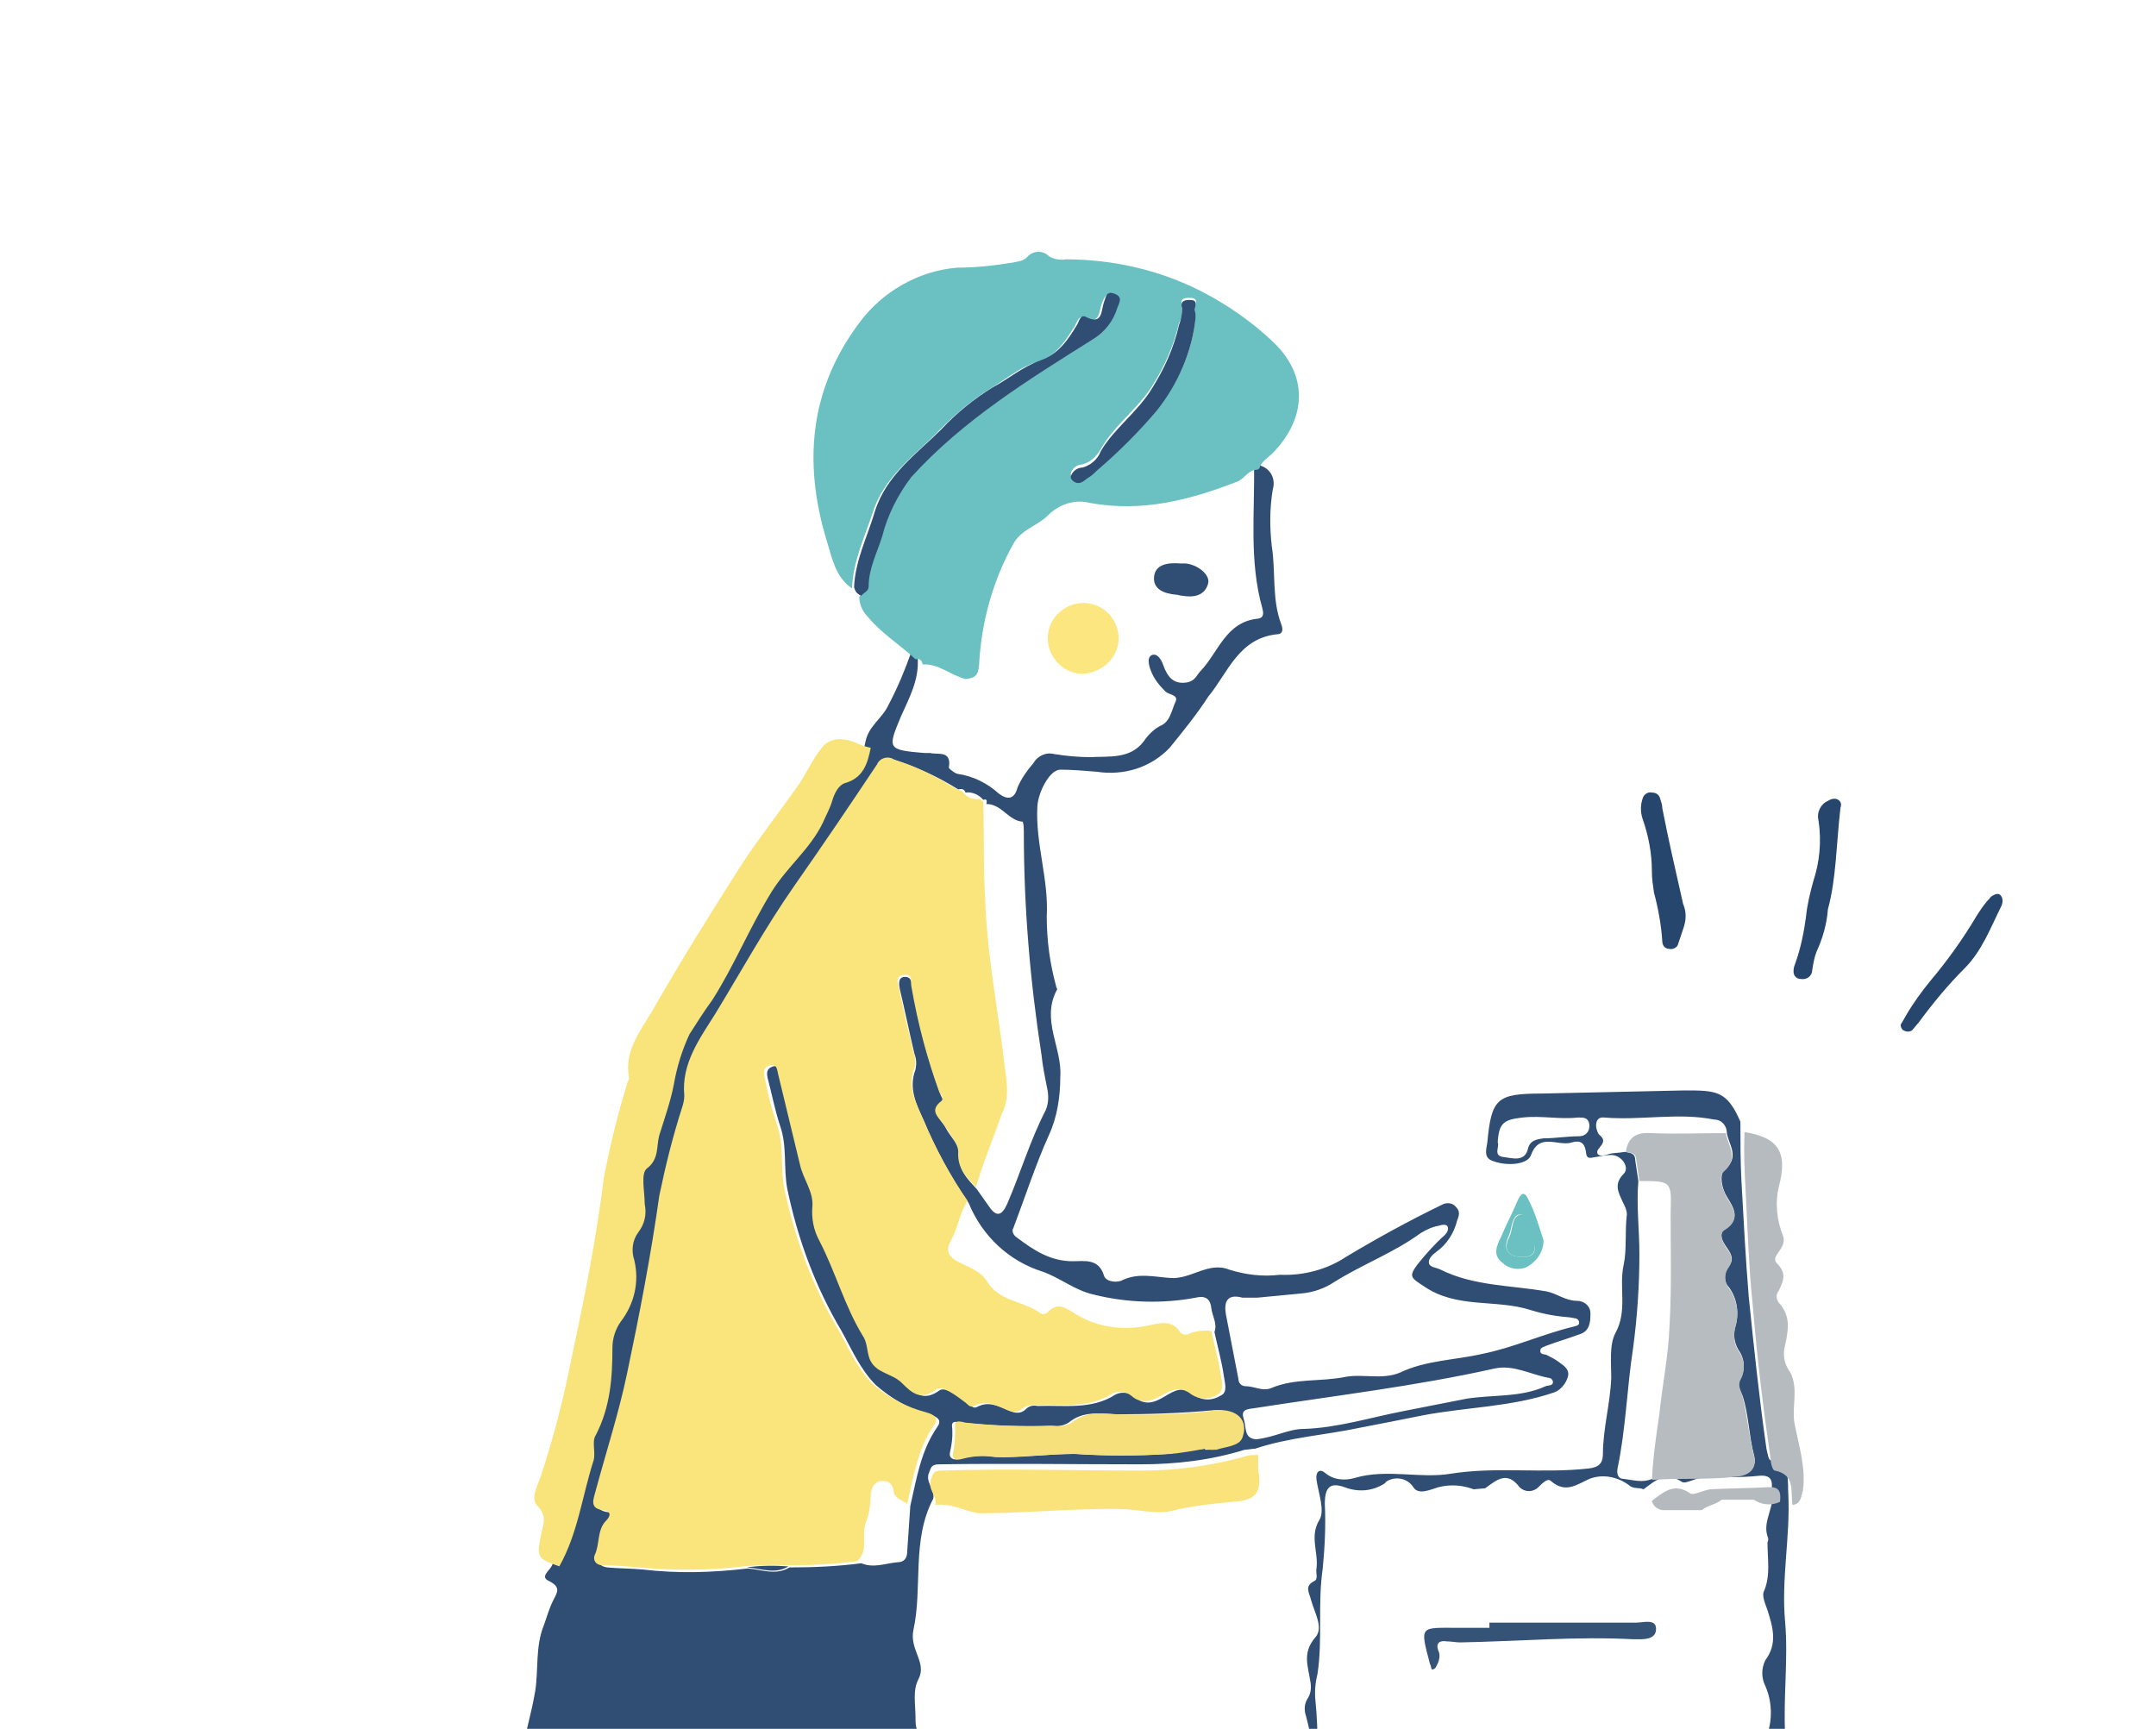 <svg version="1.1" id="レイヤー_1" xmlns="http://www.w3.org/2000/svg" xmlns:xlink="http://www.w3.org/1999/xlink" x="0px"
	 y="0px" viewBox="0 0 207 166" width="207" height="166" style="enable-background:new 0 0 207 166;" xml:space="preserve">
<style type="text/css">
	.st0{clip-path:url(#SVGID_00000134231123595693383910000016331489179047801997_);}
	.st1{fill:#304E73;}
	.st2{fill:#6BC1C1;}
	.st3{fill:#F9E37B;}
	.st4{fill:#FAE37B;}
	.st5{fill:#B6BBBF;}
	.st6{fill:#B6BCBF;}
	.st7{fill:#B4BABE;}
	.st8{fill:#FAE47C;}
	.st9{fill:#B7BCC0;}
	.st10{fill:#26466D;}
	.st11{fill:#F5E07B;}
	.st12{fill:#355377;}
	.st13{fill:#FCE680;}
</style>
<g id="レイヤー_2_00000126284052728163857750000003188140558243712172_">
	<g id="コロナ対策">
		<g>
			<defs>
				<rect id="SVGID_1_" width="207" height="166"/>
			</defs>
			<clipPath id="SVGID_00000103247522613750719530000011540212034608609704_">
				<use xlink:href="#SVGID_1_"  style="overflow:visible;"/>
			</clipPath>
			<g style="clip-path:url(#SVGID_00000103247522613750719530000011540212034608609704_);">
				<path class="st1" d="M121,44.7c1,0.3,1.5,1.3,1.2,2.3c0,0,0,0,0,0c-0.3,1.8-0.3,3.6-0.1,5.4c0.4,2.5,0,5.1,0.9,7.5
					c0.2,0.5,0.2,1-0.4,1c-3.7,0.4-4.7,3.7-6.6,6c-1.1,1.7-2.4,3.3-3.7,4.9c-1.8,1.9-4.4,2.7-7,2.3c-1.2-0.1-2.4-0.2-3.5-0.2
					c-1,0-2.1,2.1-2.2,3.5c-0.2,3.6,1.1,7,0.9,10.6c0,2.3,0.3,4.5,0.9,6.7c0,0.1,0.1,0.2,0.1,0.3c-1.6,2.9,0.5,5.6,0.3,8.4
					c0,1.9-0.3,3.9-1.1,5.6c-1.3,2.9-2.3,6-3.4,8.9c-0.2,0.3,0,0.7,0.3,0.9c1.6,1.2,3.2,2.3,5.4,2.3c1.1,0,2.5-0.3,3,1.4
					c0.2,0.6,1.3,0.7,1.8,0.4c1.5-0.7,3-0.3,4.5-0.2c2,0.2,3.7-1.6,5.7-0.8c1.6,0.5,3.2,0.7,4.9,0.5c2.2,0.1,4.5-0.5,6.3-1.7
					c3-1.8,6.1-3.5,9.2-5c0.5-0.3,1.1-0.2,1.4,0.2c0.4,0.4,0.3,0.8,0.1,1.3c-0.3,1.2-1,2.3-2,3c-0.4,0.3-0.8,0.7-0.7,1.1
					s0.7,0.4,1.1,0.6c3.2,1.6,6.8,1.5,10.2,2.1c1,0.2,1.8,0.9,2.9,0.9c0.7,0,1.3,0.5,1.3,1.2c0,0,0,0.1,0,0.1c0,0.8-0.1,1.6-1,1.9
					c-1.1,0.4-2.1,0.7-3.2,1.1c-0.2,0.1-0.6,0.2-0.6,0.4c-0.1,0.5,0.4,0.4,0.6,0.5c0.4,0.2,0.8,0.4,1.2,0.7s1.1,0.7,0.8,1.5
					c-0.2,0.6-0.7,1.2-1.3,1.4c-4.1,1.4-8.4,1.4-12.6,2.2c-2,0.4-4,0.8-6.1,1.2c-3.3,0.7-6.7,0.9-10,2c-0.3,0-0.7,0.1-1,0.1
					c-3.2,1-6.6,1.4-10,1.4c-6.4,0-12.9-0.1-19.3,0c-0.8,0-0.8,0.3-1,0.8c-0.4,0.9,0.6,1.6,0.4,2.5c-2.1,4-1,8.5-1.9,12.6
					c-0.4,1.9,1.3,3.1,0.5,4.7c-0.6,1.1-0.3,2.4-0.3,3.7c0,0.8,0,1.6,1,1.9c0.7,0.2,0.5,0.9,0.4,1.3c-0.4,1.7-0.3,3.5,0.2,5.2
					c0.5,1.6,0.7,3.3,0.6,5c0,0.1,0,0.1,0,0.1c1.6,1.4,0.4,3.3,0.8,5c0.2,0.7,0,1.5,1,1.9c0.5,0.2,0.2,0.8,0.2,1.2
					c-0.3,1.4-0.1,2.9,0.6,4.1c0.6,1.2,0.4,2.8,0.5,4.2c0,0.6,0.1,1.1,0.7,1.4s0.4,1,0.5,1.5c0.1,1.6-0.4,3.4,1.3,4.5
					c0.2,0.1,0.1,0.7,0.2,1c0.2,1.1-0.3,2.4,1,3.2c0.3,0.2,0.2,1,0.1,1.5c-0.2,1.7,0.4,3.4,0.6,5c0,0.1,0,0.3,0.1,0.3
					c1.9,0.7,0.9,2.4,1.2,3.6s0.8,2.6,1,4c0.3,2.3,0.8,4.6,1.6,6.8c0.5,0.9,0.8,2,0.8,3.1c-0.2,1-1,1.7-1.9,2.1
					c-2.1,0.8-4.4,0.9-6.6,1.6c-0.8,0.3-1.4,0.4-0.3,1.2c0.2,0.1,0.3,0.2,0.2,0.5c-0.6,0.9,0,1.6,0.3,2.3c0.7,1.4,1.1,3,2,4.1
					c1,1.2,1.5,2.8,1.3,4.4c0,1,0.5,2,1.3,2.5c0.8,0.4,0.5,1.2,0.6,1.9c0.1,1.1-0.1,2.4,1.4,2.9c0.1,0,0.2,0.1,0.2,0.2
					c0.4,1.9,1.4,3.5,2,5.3c0.2,0.7,0.6,1.4,0.9,2c0.9,2.1,2.3,4.1,2.6,6.5c0.2,1.8,2.2,3.6,4.1,3.9c0.8,0,1.6,0.5,2,1.2
					c0.3,0.8,1.2,1.1,2,0.8c0.8-0.3,1.6-0.2,2.3,0.2c0.4,0.2,0.8,0.3,1.2,0.3c3.4-0.1,6.8,1,10.3,0.4c0.9-0.1,1.8,0,2.6-0.2
					c1.2-0.3,2.5,0.2,3,1.4c0.5,1.1-0.6,2.1-1.3,2.9c-0.5,0.4-1,0.7-1.6,1c-0.1,0.1-0.4,0.3-0.4,0.5c0,0.4,0.3,0.3,0.6,0.3l8.6-0.6
					c0.6,0,0.6-0.4,0.3-1.4c-0.8-2.7-0.9-5.6-0.4-8.3c0.3-1.5-0.4-1.4-1-1.4c-3.8-0.1-7.6-0.3-11.4-0.4c-0.8,0-0.9-0.3-0.6-1
					c0.2-0.5,0.2-1.1-0.2-1.5c-1.1-1.2-0.9-2.5-0.7-3.9c0.2-1.7-0.3-3.4-0.1-5c0.1-0.7-0.2-1.5,0.2-2.1c0.2-0.4,0.2-0.9-0.1-1.3
					c-0.6-0.9-0.6-2.1,0-3c0.4-0.8,0.3-1.6-0.1-2.4c-0.4-0.9-0.4-1.9,0-2.8c0.3-0.8,0.2-1.8-0.4-2.4c-0.7-0.8-0.7-2-0.2-2.9
					c0.5-0.9,0.6-2.1,0.1-3.1c-0.3-0.8-0.9-1.7,0.4-2.3c0.4-0.2,0.4-0.7,0.2-1.1c-0.6-1.6-0.7-3.4-0.1-5c0.1-0.4-0.1-0.6-0.2-0.9
					c-0.3-0.6-0.4-1.3-0.2-1.9c0.6-1,0.6-2.2,0-3.1c-0.2-0.4-0.1-0.9,0.2-1.3c1-1.1,0.7-2.2,0.1-3.3c-0.4-0.5-0.5-1.2-0.4-1.9
					c0.4-1.5,0.2-3.2-0.4-4.6c-0.3-0.7-0.1-1.2,0.5-1.9c0.8-0.9,0.3-2.4,0.1-3.7c-0.4-1.5-0.3-3.2,0.2-4.7c0.2-0.6,0.1-1.4-0.4-1.9
					c-0.4-0.7-0.7-1.4,0.2-2c0.2-0.2,0.4-0.7,0.3-0.8c-1-1.6,0-3.1,0.2-4.6c0.1-0.8,0-1.7-0.4-2.4c-0.5-0.6-0.5-1.5,0-2.1
					c0.1-0.1,0.3-0.3,0.2-0.4c-0.8-2.1,0.2-4.2-0.2-6.2c-0.1-1-0.1-2.1,0.1-3.1c0.2-2.4,0.1-4.8,0.2-7.1c0-0.8-1.4-1.7-0.6-2.6
					c1.1-1.3,0.6-2.4,0.3-3.7c-0.2-0.6-0.2-1.2,0.2-1.8c0.3-0.5,0.3-1.1,0.2-1.6c-0.2-1.4-0.8-2.7,0.5-4.2c0.8-0.9-0.1-2.4-0.4-3.5
					c-0.2-0.8-0.7-1.4,0.3-1.9c0.4-0.2,0.1-0.8,0.2-1.2c0.2-1.6-0.7-3.1,0.3-4.7c0.5-0.9-0.1-2.5-0.3-3.8c-0.1-0.8,0.3-1.1,0.8-0.7
					c0.8,0.7,1.9,0.8,2.9,0.5c3.1-0.9,6.2,0.1,9.2-0.4c4.4-0.7,8.8,0,13.2-0.5c1-0.1,1.4-0.5,1.4-1.4c0-2.4,0.7-4.8,0.8-7.3
					c0-1.4-0.2-3.2,0.4-4.3c1.2-2.2,0.3-4.4,0.8-6.6c0.3-1.4,0.1-3.2,0.3-4.8c0-0.4-0.2-0.8-0.4-1.2c-0.4-0.9-0.9-1.7,0.1-2.7
					c0.6-0.6-0.2-1.8-1.2-1.8c-0.5,0-1,0.1-1.5,0.2c-0.3,0-0.8,0.3-0.9-0.3c-0.1-0.9-0.4-1.4-1.4-1.1c-1.3,0.4-3.1-1-3.9,1.2
					c-0.3,0.9-2.2,1.1-3.6,0.6c-1-0.3-0.7-1.1-0.6-1.8c0.4-4.2,0.9-4.7,5.2-4.7c4.6-0.1,9.1-0.2,13.7-0.3c3.1,0,4.1,0,5.4,3
					c0,1.9,0,3.8,0.1,5.7c0.2,3.7,0.4,7.4,0.7,11.1c0.5,4.9,1,9.7,1.7,14.6c0.1,0.4,0.2,1.1,0.4,1.1c2,0.4,1.6,2,1.7,3.3
					c0.2,4.1-0.7,8.1-0.3,12.3c0.3,3.6-0.2,7.2,0,10.8c0.2,5.9,0,11.7,0,17.6c0,2.5,0.3,5,0.4,7.5c0.1,3.1,0.1,6.2-0.1,9.2
					c-0.6,6-0.4,11.9-0.4,17.9c0,4.9,0.1,9.9,0.1,14.8c0,6.5,0.1,13,0,19.6c0,3-0.2,8-0.4,11c-0.1,2.9-0.1,5.7,0.1,8.6
					c0.1,2.9-0.2,5.9-0.1,8.8c0,1.6,0.3,3.2,0.3,4.8c0,0.4,0.6,1.1-0.3,1.2c-0.7,0.1-1-0.4-1.2-1c-0.3-1.2-0.4-2.4-0.3-3.7
					c0.2-0.7,0.1-1.4-0.1-2.1l-0.1-4.6c0.6-0.4,0.9-1.2,0.7-1.9c-0.7-1.5-0.4-3.2-1-4.7c0.1-0.6,0.1-1.2,0-1.9
					c0.2-0.5,0.2-1.1-0.1-1.6l0.1-2.1c0.6-1.3,1.3-2.5,0.2-3.9c-0.1-0.1,0-0.3,0-0.5c0.1-1.6,0.2-3.2,0.1-4.8
					c-0.2-1.2,0.1-2.4,0.7-3.4c0.6-0.8,0.5-2-0.2-2.7c-0.6-0.6-0.7-1.5-0.4-2.3c0.2-0.6,0.2-1.2,0.2-1.9c0.1-1.2-0.6-2.6,0.2-3.6
					c0.8-0.9,0.8-2.2,0.1-3.2c-0.5-0.9-0.5-2,0-2.9c0.7-1.3,0.5-2.9-0.4-4.1c-0.6-0.6-0.6-1.6,0-2.2c1-1.2,1.1-2.9,0.3-4.3
					c-0.2-0.5-0.3-0.9-0.3-1.4c-0.2-1.5,0.9-3,0.1-4.5c0-0.5,0-1,0-1.6c0.3-0.6,1.1-1.3,0.5-1.7c-1.4-1.1-0.7-2-0.4-3.2
					c0.2-0.8,0.1-1.7-0.2-2.4c-0.5-0.7-0.5-1.6-0.1-2.4c1.1-1.5,0.9-3,0.4-4.6c-0.3-0.7-0.2-1.6,0.3-2.1c0.6-0.5,0.6-1.4,0.1-2
					c-0.5-0.9-0.5-1.9,0-2.8c0.2-0.5,0.3-1,0.3-1.5c-0.1-1.1-0.4-2.1-0.7-3.1c-0.3-2.1,0.1-4.3-0.1-6.5c-0.1-1.3,0.4-2.6-0.2-4
					c-0.3-0.6-0.2-1.4,0.2-2c0.8-1.2,0.5-2.3,0.1-3.5c-0.4-1-0.4-2.2,0.1-3.1c0.4-0.6,0.3-1.5-0.2-2c-0.7-0.8-0.7-1.9-0.2-2.8
					c0.7-1.6,0.7-3.5,0-5.1c-0.4-0.8-0.4-1.7,0-2.5c1.2-1.6,0.7-3.2,0.2-4.8c-0.2-0.6-0.6-1.4-0.3-1.9c0.6-1.5,0.3-3,0.3-4.6
					c0.1-0.2,0.1-0.4,0-0.6c-0.5-1.5,0.8-2.9,0.4-4.4c0.1-0.9,0-1.5-1.2-1.4c-1.8,0.2-3.6,0.1-5.5,0.2c-0.6,0-1.5,0.6-1.9,0.4
					c-1.6-1.1-2.6-0.1-3.7,0.7c-0.4-0.2-1,0-1.4-0.4c-1.1-0.8-2.5-1.1-3.8-0.6c-1.3,0.6-2.3,1.4-3.7,0.2c-0.3-0.3-0.8,0.2-1.2,0.6
					c-0.5,0.5-1.3,0.5-1.8,0c-1.2-1.6-2.2-0.7-3.3,0.1l-1.1,0.1c-1.1-0.4-2.2-0.5-3.4-0.2c-0.7,0.2-1.9,0.8-2.4,0
					c-0.5-0.8-1.6-1.1-2.5-0.6c-0.1,0.1-0.2,0.1-0.2,0.2c-1.2,0.8-2.6,0.9-3.9,0.4c-1.4-0.5-1.9,0-1.9,1.6c0.1,2.1,0,4.1-0.2,6.2
					c-0.5,3.4,0,6.8-0.5,10.1c-0.2,0.8-0.3,1.7-0.2,2.6c0.3,3,0.2,6,0.3,9.1c0,1-0.4,2-0.2,3.1l-0.1,1.2c-0.1,2-0.1,3.9,0.1,5.9
					c-0.2,1.1-0.2,2.3,0,3.4c-0.1,0.3-0.1,0.6,0,0.9c-0.1,0.2-0.1,0.4-0.1,0.7l0.3,5.2l-0.4,5c-0.2,1.2,0.2,2.4,0.2,3.6
					c-0.1,2.2-0.6,4.5-0.2,6.8l0.1,1.9c0,0.5,0,1-0.1,1.5c-0.3,3.3,0.9,6.5,0.5,9.8c-0.1,1-0.1,2,0,3v5.7l-0.1,2
					c-0.1,3.8-0.6,7.5-0.2,11.4c0.3,2.1,0.4,4.3,0.3,6.4c-0.2,2.8-0.1,5.5,0.2,8.3v0.6c-0.1,1.9-0.2,3.8-0.2,5.7
					c0,2.1,0.8,2.8,2.9,2.8c1.2,0.1,2.4,0.1,3.7-0.1h1.2c1.8-0.2,3.6,0.7,5.4,0.4c0.2,0.6,0.2,1.2,0.7,1.6c0,2,0.3,4.1,0.3,6.1
					c0,1.9,0.3,3.7,0.2,5.5c0,0.5,0.1,1-0.7,0.9c-2.1-0.5-4.2,0.3-6.5,0s-4.8,0.4-7.2,0.6c-0.7,0.1-0.7,0.4-0.8,1
					c-0.1,0.9,0.7,1.3,0.7,2.1c0.2,2.8,0.3,2.8,3.1,2.5l0.6-0.1c4.3,0.1,8.6,0.5,12.8,0.1c5.5-0.5,11,0.3,16.4,0.5
					c3.4,0.1,6.8-0.1,10.2-0.2c0.4,0,1.1-0.4,1.1,0.4c0,0.6-0.4,1-1.1,1c-1.5-0.2-3.1,0-4.5,0.4c-1.2,0.3-2.4-0.8-3.8-0.3
					c-0.8,0.4-1.7,0.5-2.6,0.3c-0.7-0.2-1.4-0.1-2,0.1c-1,0.4-1.9,0.6-2.7-0.5c-0.6-0.8-1.4-0.6-2.2-0.1c-1.1,0.9-2.7,0.8-3.7-0.1
					c-0.6-0.6-1.6-0.7-2.2-0.1c-0.1,0.1-0.1,0.1-0.2,0.2c-0.5,0.7-1.6,0.9-2.3,0.4c0,0-0.1-0.1-0.1-0.1c-0.8-0.8-2.1-0.8-2.9,0
					c0,0,0,0-0.1,0.1c-0.6,0.5-1.6,1.1-2.3-0.2c-0.3-0.5-0.8-0.5-1.4-0.2c-1.3,0.7-2.5,1.6-3.7-0.1c-0.2-0.3-0.9-0.1-1.3,0.2
					c-1,0.6-2.3,0.8-3.4,0.4c-1.3-0.4-2.4-1.4-2.8-2.8c-0.2-1-0.2-1.9-0.3-2.9c-0.1-1.2-0.5-1.9-2.5-0.9c-4.5,2.1-9.3,3.6-14.2,4.5
					c-1.9,0.4-3.8,1.5-5.8,1c-0.4-0.9-1.4-1.4-2.4-1.2c-1,0.2-1.9-0.4-2.1-1.4c-0.5-1.3-0.9-2.7-1.1-4.1c-0.1-2-0.7-4-1.8-5.7
					c-0.7-1-1.2-2.2-1.6-3.3c-0.9-3.6-2.9-6.6-4.6-9.9c-0.3-0.7-0.7-1.4-1-2.1c-0.7-1.6-1.2-3.4-2.6-4.7c-0.7-0.9-1.1-1.9-1.4-3
					c-1.7-4.1-4.8-7.5-6-11.9c-0.3-1.2-1.3-2.3-1.7-3.6c-0.2-1.1-1.3-1.9-2.4-1.7c-0.2,0-0.3,0.1-0.4,0.1c-1.6,0.5-3.3,0.5-5,0.2
					c-1.6-0.3-1.8,0.1-1.8,1.7c0.2,1.9,0,3.7-0.4,5.6c-0.5,1.5-0.5,3.1-0.1,4.6c0.4,1.2-0.1,2.7-0.4,4.1s0,2.6-0.2,3.8
					c-0.2,1.9,0.2,3.7-0.4,5.5c-0.2,0.8-0.2,1.5,0,2.3c0.3,1.1,0.3,2.4-0.2,3.5c-0.2,0.4-0.2,0.9-0.1,1.4c0.3,1.7,0.4,3.4,0.4,5.1
					c-0.2,1.9,1.2,3.6,3.2,3.8c0,0,0.1,0,0.1,0c0.7,0.1,1.3,0.4,1.8,0.8c3.1,1.7,6.5,2.5,9.9,3.4c0.9,0.2,1.8,0.5,2.7,0.8
					c1,0.2,1.7,1.2,1.6,2.2c0,0,0,0.1,0,0.1c-0.2,1.2-1.2,2.1-2.4,2.1c-3.7,0.4-7.4,0.9-11.2,1.1c-3.5,0.3-7,0.3-10.5,0.2
					c-0.7,0-1.3,0.4-1.9,0.5c-1.9,0.2-3.8,0.1-5.5-0.5c-0.7-3.5-0.8-7-1.2-10.5c0.4-2.8-0.2-5.6-0.1-8.4c0.3-3.8,0.2-7.6-0.3-11.3
					c-0.6-3.6-0.7-7.3-0.3-11c0.2-2.5,0-5-0.6-7.4c0-0.1-0.2-0.3-0.1-0.4c1.2-2.7-1.6-2.9-3.4-3.4c-1.5-0.5-3-0.8-4.5-1.1
					c-2.4-0.4-3.1-1.2-2.4-3.5c0.4-1.6,0.8-3.3,1-5c0.3-1.4,0-2.9,0.8-4.2c0.2-0.4,0.2-0.9,0-1.3c-0.3-0.5-0.3-1.1,0.1-1.6
					c0.8-1.3,1-2.8,0.6-4.2c-0.3-0.8-0.1-1.6,0.4-2.3c0.8-0.9,0.8-2.1,0.2-3.1c-0.6-1-0.4-2.4,0.6-3.1c0.7-0.4,1-1.4,0.6-2.1
					c0-0.1-0.1-0.1-0.1-0.2c-0.5-0.8-0.4-1.9,0.2-2.6c0.9-1.2,0.8-2.4,0.7-3.8c-0.1-1.1-0.5-2.6,1.1-3.4c0.5-0.4,0.7-1.1,0.3-1.6
					c0-0.1-0.1-0.1-0.1-0.2c-1-1-1-2.6-0.1-3.6c0.8-0.9,1.2-1.5,0.2-2.6c-0.6-0.6-0.1-1.5,0.5-2c1.1-1,1.1-2.2,1-3.6
					c0-1.9-0.8-4.1,1-5.8c0.1-0.1,0.2-0.3,0.2-0.5c-0.5-4.4,1.2-8.4,1.9-12.6c0.3-2,0-4.2,0.8-6.2c0.3-0.8,0.5-1.6,0.9-2.4
					s0.8-1.3-0.4-1.9c-0.9-0.4,0.1-1,0.3-1.5c0.1-0.2,0.2-0.5,0.2-0.7c1.7-3.2,2.2-6.8,3.3-10.2c0.2-0.8-0.1-1.8,0.2-2.4
					c1.5-2.6,1.6-5.5,1.6-8.4c0-0.9,0.3-1.7,0.8-2.5c1.3-1.7,1.8-3.9,1.3-5.9c-0.3-0.9-0.1-1.9,0.4-2.6c0.6-0.8,0.8-1.8,0.6-2.7
					c0-1.2-0.4-2.9,0.2-3.4c1.2-1,0.9-2.2,1.2-3.2c0.5-1.6,1.1-3.3,1.4-4.9c0.3-1.6,0.8-3.2,1.5-4.8c0.6-1.2,1.5-2.2,2.2-3.3
					c2.1-3.4,3.7-7,5.7-10.4c1.4-2.3,3.7-4,4.9-6.5c0.3-0.7,0.6-1.4,0.9-2.1s0.6-1.5,1.2-1.7c1.8-0.5,2.2-1.9,2.5-3.4
					s1.6-2.2,2.2-3.5c0.9-1.7,1.6-3.4,2.2-5.1c0.4-0.1,0.5,0.2,0.6,0.5c0.2,2.1-0.8,3.9-1.6,5.7c-1.3,3.1-1.3,3.2,2.2,3.5
					c0.2,0,0.4,0,0.6,0c0.7,0.2,2.1-0.3,1.8,1.4c0,0.1,0.5,0.5,0.8,0.6c1.5,0.2,2.9,0.9,4,1.9c0.8,0.6,1.5,0.6,1.8-0.6
					c0.4-0.9,0.9-1.6,1.5-2.3c0.4-0.7,1.2-1.1,2-0.9c1.2,0.2,2.4,0.3,3.5,0.3c1.8-0.1,3.8,0.2,5.1-1.5c0.4-0.6,1-1.2,1.6-1.5
					c1-0.4,1.1-1.6,1.5-2.4c0.2-0.6-0.7-0.6-1-0.9c-0.6-0.6-1.1-1.2-1.4-2c-0.2-0.5-0.4-1.3,0.1-1.5s0.9,0.4,1.1,1
					c0.4,1.1,1,1.9,2.4,1.6c0.7-0.2,0.8-0.7,1.2-1.1c1.7-1.8,2.4-4.7,5.5-5c0.6-0.1,0.5-0.6,0.4-1c-1.3-4.6-0.7-9.3-0.8-14
					C120.9,44.7,120.9,44.7,121,44.7z M94.4,76.8L94.4,76.8c-0.4-0.5-1.1-0.8-1.7-0.7l0,0c-0.1-0.3-0.3-0.4-0.7-0.3
					c-1.9-1.2-3.9-2.1-6-2.8c-0.5-0.3-1.2-0.1-1.4,0.4c0,0,0,0.1,0,0.1c-2.6,3.9-5.2,7.8-7.9,11.6c-2.8,3.9-5,8.2-7.6,12.3
					c-1.5,2.4-3.3,4.8-3,7.9c0,0.4-0.1,0.7-0.2,1.1c-0.9,2.8-1.6,5.7-2.2,8.6c-0.8,5.8-2,11.4-3.1,17.1c-0.8,3.8-2,7.4-3,11.2
					c-0.2,0.8-0.7,1.7,0.8,1.9c0.5,0,0.7,0.4,0.2,1c-0.9,0.9-0.6,2.2-1.1,3.3c-0.2,0.5,0.1,0.9,0.8,1c1.1,0.1,2.3,0.1,3.4,0.2
					c3.4,0.4,6.7,0.3,10.1-0.1c1.3,0.1,2.7,0.7,4-0.1c2.3,0,4.6-0.1,6.9-0.4c1.2,0.5,2.3,0,3.5-0.1c0.6,0,0.9-0.4,0.9-1
					c0.1-1.5,0.2-3,0.3-4.4c0.6-2.6,1-5.3,2.6-7.6c0.5-0.7-0.1-1-0.8-1.2c-1.9-0.5-3.6-1.5-5.1-2.8c-1.5-1.5-2.3-3.4-3.3-5.2
					c-2.5-4.2-4.2-8.8-5.2-13.6c-0.4-2,0-4.1-0.7-6.1c-0.5-1.5-0.8-3.1-1.2-4.6c-0.1-0.5-0.1-0.9,0.5-1.1c0.8-0.2,0.7,0.4,0.8,0.8
					c0.7,2.9,1.4,5.8,2.1,8.7c0.3,1.3,1.3,2.6,1.2,4c-0.1,1.2,0.2,2.4,0.7,3.4c1.5,2.9,2.4,6.2,4.1,9c0.4,0.7,0.3,1.6,0.7,2.3
					c0.7,1.4,2.2,1.4,3.1,2.3s1.8,1.7,3.3,0.6c0.6-0.4,1.9,0.6,2.7,1.2c0.3,0.2,0.5,0.6,0.9,0.4c1.1-0.6,2-0.1,3,0.3
					c0.6,0.3,1.2,0.4,1.7-0.1c0.3-0.3,0.7-0.4,1.1-0.3c2.5-0.1,5.2,0.4,7.5-1.1c0.6-0.3,1.3-0.2,1.8,0.2c1,0.9,1.9,0.6,2.9,0
					s1.8-1.1,2.9-0.1c0.8,0.5,1.7,0.5,2.5,0c0.7-0.3,0.4-1.2,0.3-1.9c-0.2-1.4-0.6-2.8-0.9-4.2c0.3-0.8-0.2-1.5-0.3-2.3
					c-0.1-1-0.7-1.2-1.5-1c-3.2,0.6-6.6,0.5-9.8-0.3c-1.8-0.4-3.2-1.6-4.9-2.2c-3.2-1-5.8-3.4-7.1-6.6c-1.7-2.5-3.2-5.2-4.3-7.9
					c-0.7-1.5-1.5-3.1-0.8-4.9c0.1-0.5,0.1-1-0.1-1.5c-0.5-2.1-0.9-4.1-1.4-6.2c-0.1-0.5-0.2-1.2,0.5-1.2s0.6,0.7,0.7,1.1
					c0.6,3.5,1.5,6.9,2.7,10.2c0.1,0.3,0.4,0.6,0.2,0.8c-1.2,1-0.1,1.6,0.3,2.4s1.4,1.7,1.3,2.5c-0.1,1.6,0.8,2.4,1.7,3.4l1.2,1.7
					c0.7,1,1.2,0.8,1.7-0.3c1.3-3,2.2-6.1,3.7-9c0.3-0.7,0.3-1.5,0.1-2.3c-0.2-1-0.4-2-0.5-3c-1.1-7.1-1.7-14.2-1.7-21.4
					c0-0.3,0-0.7-0.1-1c-1.4-0.1-2-1.7-3.5-1.7l0,0C94.8,76.8,94.7,76.7,94.4,76.8z M64,280.5c-1.8,0.3-3.7,0.3-5.5,0
					c-0.9-0.1-1.7-0.2-2.6-0.4s-1.2,0.2-1.3,1.1c-0.1,2.2,0.1,4.4,0.7,6.6c0.2,1.1,0.9,1.5,1.9,0.9c0.5-0.2,1.1-0.3,1.6-0.2
					c3.1,0.1,6.2,0.2,9.2,0s6.3-0.8,9.6-0.9c0.6,0.1,1.1,0,1.7-0.3c1.5,0.1,3,0,4.4-0.6c0.3-0.1,0.6-0.3,0.6-0.6s-0.3-0.5-0.6-0.6
					c-1-0.4-1.9-0.7-2.9-1c-3.8-0.9-7.8-1.5-11.3-3.5C67.8,280,65.8,279.9,64,280.5z M112.4,278.3c-0.5,0.2-1,0.4-1.4,0.7
					c-3,1.9-6.2,3.3-9.7,4c-2.1,0.5-2.1,0.4-1.6,2.5c0.1,0.5,0.3,0.9,0.4,1.3c0.1,0.2,0.3,0.6,0.5,0.5c1.1-0.9,1.6,0.2,2.1,0.6
					c0.9,0.8,2.2,1,3.3,0.5c2.8-1.2,5.9-1.5,8.7-2.5c4.4-1.5,9-2.6,13.1-5c0.9-0.3,1.8-0.6,2.6-0.8c0.9-0.1,1.6-1,1.5-1.9
					c0,0,0-0.1,0-0.1c-0.2-0.9-1.3-0.9-2.2-0.8c-2.2,0.4-4.4,0.4-6.6,0.2C119.6,276.9,115.8,276,112.4,278.3L112.4,278.3z
					 M165.8,108.8c0-0.7-0.5-1.3-1.2-1.3c-3.5-0.7-7,0.1-10.6-0.2c-0.9-0.1-0.9,1-0.5,1.6c0.3,0.3,0.6,0.5,0.3,1
					c-0.2,0.3-0.6,0.6-0.4,0.9s0.8,0.1,1.1,0s1-0.1,1.5-0.2c0.5,0.1,1,0.1,1,0.8c0.1,0.7,0.2,1.3,0.3,2c-0.2,2.3,0.1,4.7,0.1,7
					c0,3-0.2,6-0.6,9c-0.6,3.9-0.7,7.8-1.5,11.6c-0.1,0.6,0.1,1,0.6,1c0.9,0.1,1.8,0.4,2.7,0c2.7-0.1,5.4,0,8-0.3
					c1.5-0.1,2.1-0.9,1.8-2c-0.5-1.9-0.5-3.9-1.1-5.7c-0.2-0.5-0.6-1.1-0.2-1.6c0.5-0.9,0.4-2-0.2-2.8c-0.4-0.7-0.5-1.5-0.3-2.2
					c0.4-1.3,0.2-2.7-0.6-3.8c-0.5-0.5-0.5-1.3-0.1-1.9c0.6-0.7,0.4-1.2-0.1-1.9s-0.8-1.4-0.2-1.8c1.6-1,0.8-2.1,0.2-3.1
					c-0.5-0.8-0.7-2-0.3-2.5C167.1,111.1,166,110,165.8,108.8L165.8,108.8z M82.8,237.2c-1.3-0.1-2.7,0.1-4,0.5
					c-0.6,0.1-0.9,0.3-0.7,0.9c0.7,1.8,1.5,3.5,2.5,5.1c0.9,1.3,1.8,2.5,1.8,4.2c0,0.3,0.1,0.7,0.4,0.8c2.1,0.4,1.8,2.2,2.3,3.5
					s0.6,3,1.7,3.6c1.4,0.8,1.6,1.9,1.9,3.1c0.1,0.5,0.3,0.9,0.6,1.2c1.1,0.8,1.3,2,1.6,3.1c0.1,0.7,0.5,1.3,1,1.8
					c0.7,0.7,1.6,1.5,1.1,2.8c0,0.3,0,0.6,0.2,0.9c1.2,2,2.2,4.2,2.9,6.5c0.6,1.9,1.9,3.7,2.6,5.7c0.2,0.6,0.8,1,1.5,0.9
					c0,0,0.1,0,0.1,0c1.8-0.2,3.5-0.7,5.1-1.6c1.9-1.2,4.3-1.7,6.3-2.9c0.6-0.4,0.8-0.6,0.1-1c-1.5-0.9-2.7-2.5-4.5-2.9
					c-0.5-0.1-0.7-0.6-0.9-1c-0.6-1.3-1.1-2.5-1.6-3.8c-0.9-2.2-1.7-4.4-2.8-6.5c-1.4-2.6-3-5.2-3.7-8.1c-0.4-1.7-1.1-3.4-1.8-5
					c-1.5-3.3-2.8-6.6-3.9-10c-0.3-1.5-1.7-2.5-3.2-2.3C87.2,236.3,85.1,237.5,82.8,237.2L82.8,237.2z M66.3,239.4
					c0.1-0.8,0.4-1.6-1-1.5c-3.9,0.2-7.8-0.7-11.8,0.3c-0.8,0.2-0.8,0.2-0.9,1.1c-0.1,1.4,1,2.3,1,3.5c-0.1,1.9-0.6,3.9,0.3,5.8
					c0.3,0.6,0.3,1.3-0.1,1.8c-0.6,0.5-0.5,1.2-0.7,1.8c-0.5,1.2,0.5,2,0.6,3.1c0.4,2.5-0.1,5,0.2,7.6c0.4,2.9,0.4,5.7,0,8.6
					c-0.3,2.2,0.9,4.4,0.2,6.6c-0.1,0.2,0,0.8,0.3,0.8c1.8,0.1,3.5,1,5.2,0.5c1.3-0.3,2.6-0.3,3.9-0.2c0.4,0,0.7,0.1,1.1,0.1
					c0.8,0,1.2-0.3,0.7-1.2c-0.7-1.2-1-2.6-0.9-4c0-3.3-0.1-6.6,0-9.9c0-3.8,0.3-7.5,0.7-11.2C66,248.4,65.5,243.9,66.3,239.4
					L66.3,239.4z M120.7,124.6c-0.5,0-0.9,0-1.4,0c-1.5-0.4-1.8,0.4-1.6,1.6c0.4,2.1,0.8,4.1,1.2,6.2c0,0.4,0.3,0.7,0.7,0.7
					c0,0,0,0,0,0c0.8,0,1.6,0.5,2.4,0.2c2.3-1,4.8-0.6,7.2-1.1c1.7-0.3,3.5,0.3,5.2-0.4c2.5-1.2,5.3-1.2,7.9-1.8
					c3-0.6,5.8-1.9,8.7-2.6c0.3-0.1,0.7-0.1,0.6-0.5s-0.5-0.3-0.8-0.4c-1.3-0.1-2.5-0.3-3.8-0.7c-3.4-1.1-7.1-0.1-10.3-2.3
					c-1.2-0.8-1.5-0.9-0.6-2.1c0.8-1,1.7-2,2.6-2.8c0.2-0.2,0.4-0.5,0.3-0.8s-0.6-0.2-0.9-0.1c-0.6,0.1-1.2,0.4-1.7,0.7
					c-2.6,1.9-5.6,3-8.3,4.7c-0.9,0.6-2,1-3.2,1.1L120.7,124.6z M115.7,139.1v0.1c0.3,0,0.5,0,0.8,0c0.9-0.4,2.2-0.4,2.5-1.2
					c0.6-1.6-0.6-2.7-2.4-2.6c-3.2,0.3-6.4,0.4-9.6,0.4c-1.5-0.1-3.1-0.3-4.4,0.8c-0.5,0.3-1.1,0.4-1.7,0.3c-2.8,0.1-5.7,0-8.5-0.3
					c-0.4,0-1-0.3-1,0.3c0.1,0.9,0,1.7-0.2,2.6c-0.1,0.6,0.5,0.7,0.8,0.6c1.1-0.3,2.3-0.4,3.5-0.2c2.5,0.1,5-0.3,7.6-0.3
					c3,0.2,6,0.2,9,0C113.4,139.4,114.6,139.2,115.7,139.1L115.7,139.1z M120.6,138.2c1.8-0.2,3.1-1,4.6-1c3.2-0.1,6.4-1.1,9.5-1.7
					c2-0.4,4.1-0.8,6.1-1.2c2.5-0.4,5.2-0.1,7.6-1.2c0.2-0.1,0.7,0,0.7-0.4c0-0.2-0.2-0.4-0.4-0.4c-1.7-0.3-3.4-1.3-5.2-0.9
					c-7.6,1.7-15.3,2.6-23,3.8c-0.7,0.1-1.4,0.1-1.1,1S119.4,138.1,120.6,138.2L120.6,138.2z M143.8,109.7c0.2,0.4-0.5,1.3,0.6,1.4
					c0.8,0.1,2,0.5,2.3-0.8c0.2-0.8,0.8-0.9,1.5-1c1.1,0,2.3-0.2,3.4-0.2c0.6,0,1-0.4,1-1c0,0,0-0.1,0-0.1c-0.1-0.7-0.5-0.7-1.1-0.7
					c-1.8,0.2-3.5-0.2-5.3,0S143.9,107.8,143.8,109.7L143.8,109.7z"/>
				<path class="st2" d="M88.6,63.8c-0.1-0.3-0.2-0.6-0.7-0.5c-1.5-1.4-3.3-2.5-4.6-4.1c-0.5-0.5-0.8-1.2-0.8-1.9
					c0.2-0.3,0.7-0.4,0.7-0.9c-0.1-1.7,0.8-3.2,1.3-4.8c0.5-2.1,1.5-4,2.8-5.7c5-5.5,11.2-9.3,17.4-13.2c1.2-0.6,2.1-1.7,2.4-3.1
					c0.1-0.5,0.3-1.1-0.3-1.3s-0.8,0.3-1,0.8c-0.3,0.7-0.1,2.2-1.8,1.4c-0.4-0.2-0.6,0.4-0.8,0.8c-0.9,1.4-1.8,2.9-3.5,3.4
					s-3.1,1.7-4.6,2.6c-1.8,1.1-3.4,2.5-4.9,4c-2.3,2.4-5.3,4.4-6.4,7.9c-0.8,2.4-1.9,4.7-2,7.3c-1.6-1.1-1.9-2.9-2.4-4.5
					c-2.3-7.5-1.7-14.6,3.1-21c2.2-3,5.7-5,9.4-5.3c1.8,0,3.6-0.2,5.4-0.5c0.4-0.1,0.9-0.1,1.3-0.5c0.5-0.6,1.4-0.7,2-0.2
					c0,0,0.1,0.1,0.1,0.1c0.5,0.3,1.1,0.4,1.6,0.3c4.5,0,9,1,13.1,3.1c2.5,1.3,4.8,2.9,6.8,4.8c3.4,3.2,3.3,7.3,0,10.7
					c-0.5,0.5-1.1,0.8-1.3,1.5c-0.1,0-0.1,0.1-0.2,0.1c-0.8,0-1.2,0.8-1.8,1.1c-4.6,1.8-9.2,3-14.2,2.1c-1.5-0.4-3,0.1-4.1,1.2
					c-1,1-2.5,1.3-3.3,2.7c-2,3.6-3.1,7.6-3.3,11.7c-0.1,1-0.4,1.2-1.3,1.3C91.2,64.8,90.1,63.7,88.6,63.8z M114.8,30.3
					c-0.1-0.2-0.1-0.5-0.1-0.8c0.2-0.5,0.3-0.9-0.5-0.9c-0.6,0-0.9,0.1-0.7,0.8c0,0.6,0,1.1-0.3,1.6c-0.5,2.2-1.4,4.2-2.6,6.1
					c-1.4,2.2-3.6,3.7-4.9,6c-0.4,0.7-1,1.3-1.8,1.5c-0.5,0-1,0.4-1.1,0.9c0,0.1,0.2,0.4,0.4,0.5c0.6,0.3,0.9-0.3,1.4-0.5
					c0.3-0.2,0.5-0.4,0.7-0.6c2-1.7,3.9-3.6,5.7-5.7C113.2,36.8,114.5,33.7,114.8,30.3z"/>
				<path class="st3" d="M83.6,71.8c-0.3,1.5-0.7,2.9-2.5,3.4c-0.6,0.2-1,1-1.2,1.7S79.3,78.3,79,79c-1.2,2.5-3.4,4.2-4.9,6.6
					c-2.1,3.4-3.6,7.1-5.7,10.4c-0.8,1.1-1.5,2.2-2.2,3.3c-0.7,1.5-1.2,3.1-1.5,4.8c-0.3,1.6-0.9,3.3-1.4,4.9
					c-0.3,1.1,0,2.3-1.2,3.2c-0.6,0.5-0.2,2.2-0.2,3.4c0.2,1,0,1.9-0.6,2.7c-0.6,0.8-0.7,1.8-0.4,2.7c0.5,2.1,0,4.2-1.3,5.9
					c-0.5,0.7-0.8,1.6-0.8,2.5c0,2.9-0.2,5.7-1.6,8.4c-0.4,0.6,0,1.6-0.2,2.4c-1.1,3.4-1.5,7-3.3,10.2c-2.2-0.8-2.2-0.8-1.7-3.3
					c0.2-0.8,0.5-1.6-0.4-2.5c-0.7-0.7,0-1.9,0.3-2.8c1.3-3.9,2.3-7.9,3.1-12c1.2-5.6,2.3-11.2,3-16.9c0.6-3,1.3-5.9,2.2-8.8
					c0-0.2,0.2-0.4,0.2-0.6c-0.5-2.5,1-4.4,2.2-6.4c2.8-4.9,5.8-9.7,8.8-14.4c1.6-2.4,3.4-4.7,5.1-7.1c0.8-1.1,1.3-2.3,2.1-3.4
					c0.9-1.4,2-1.4,3.3-1C82.5,71.5,83.1,71.7,83.6,71.8z"/>
				<path class="st4" d="M89.8,144.5c0.2-0.9-0.8-1.5-0.4-2.5c0.2-0.5,0.2-0.8,1-0.8c6.4-0.2,12.9,0,19.3,0c3.4,0,6.8-0.5,10-1.4
					c0.3-0.1,0.7-0.1,1.1-0.1c0,0.5,0,0.9,0,1.4c0.4,2.2-0.2,3-2.5,3.1c-2,0.2-4,0.4-5.9,0.9c-1.6,0.3-3.2-0.2-4.8-0.2
					c-4.5-0.1-9,0.4-13.6,0.4C92.6,145.1,91.3,144.3,89.8,144.5z"/>
				<path class="st5" d="M172.1,144.5c-0.2-1.3,0.3-2.9-1.7-3.3c-0.2,0-0.4-0.7-0.4-1.1c-0.7-4.8-1.3-9.7-1.7-14.6
					c-0.4-3.7-0.5-7.4-0.7-11.1c-0.1-1.9-0.2-3.8-0.1-5.7c3.1,0.5,4.2,1.8,3.3,5.2c-0.4,1.6-0.2,3.3,0.4,4.8
					c0.4,1.2-1.3,1.9-0.6,2.6c1,1,0.6,1.7,0.2,2.6c-0.3,0.4-0.3,0.8,0,1.2c1.3,1.4,0.8,3,0.5,4.5c-0.1,0.8,0.1,1.5,0.6,2.2
					c0.8,1.6,0.1,3.3,0.4,4.9c0.4,2.1,1.1,4.2,0.8,6.4C172.9,143.8,172.9,144.4,172.1,144.5z"/>
				<path class="st1" d="M82,56.4c0.1-2.6,1.3-4.9,2-7.3c1.1-3.5,4-5.5,6.4-7.9c1.4-1.5,3.1-2.9,4.9-4c1.5-0.8,2.9-2,4.6-2.6
					s2.6-1.9,3.5-3.4c0.2-0.3,0.3-1,0.8-0.8c1.7,0.9,1.5-0.6,1.8-1.4c0.2-0.5,0.2-1.1,1-0.8s0.5,0.8,0.3,1.3
					c-0.4,1.3-1.2,2.4-2.4,3.1c-6.2,3.9-12.4,7.7-17.4,13.2c-1.3,1.7-2.3,3.7-2.8,5.7c-0.5,1.6-1.3,3.1-1.3,4.8
					c0,0.5-0.5,0.6-0.7,0.9C82.2,57,82.1,56.7,82,56.4z"/>
				<path class="st6" d="M52.8,279.2c0.4,3.5,0.6,7,1.2,10.5c-2.9-0.3-3-0.5-3.2-3.6c-0.1-1.7-0.7-3.4-0.3-5.2
					C50.8,279.6,51.4,279,52.8,279.2z"/>
				<path class="st7" d="M98,283.3c0.2,1.4,0.6,2.8,1.1,4.1c0.3,0.9,1.2,1.5,2.1,1.3c1-0.2,2,0.3,2.4,1.2c-1,0.8-2.4,0.7-3.4-0.1
					c-0.7-0.6-1.6-0.9-2.4-1.1c-1.6-0.3-1.4-2-1.7-3.1C95.7,283.8,96.1,283.5,98,283.3z"/>
				<path class="st1" d="M113.6,262c0-0.8,0-1.3,0.5-1.5c0.4-0.2,0.9,0,1.1,0.3c1.6,1.9,2,4.2,2.3,6.6c0,0.3-0.2,0.6-0.6,0.4
					s-1-0.3-1.2-0.6C114.8,265.6,114,263.8,113.6,262z"/>
				<path class="st2" d="M148.2,119.1c0,1.1-0.7,2.1-1.7,2.6c-0.8,0.3-1.7,0.1-2.3-0.5c-0.9-0.7-0.5-1.6-0.1-2.4
					c0.5-1.2,1.1-2.3,1.6-3.5c0.2-0.5,0.6-1.1,1-0.2C147.4,116.4,147.8,117.9,148.2,119.1z M146.2,120.7c1.2,0,1.5-0.7,0.7-2.1
					c-0.4-0.7,0-2-0.9-2s-0.8,1.4-1.2,2.2C144.3,120,144.8,120.7,146.2,120.7z"/>
				<path class="st1" d="M122,262.4c0,1.2-0.6,2.1-0.2,3c0.1,0.2-0.1,0.4-0.4,0.4c-0.4,0-0.9-0.1-1-0.6c-0.3-1.9-0.5-3.9-0.7-5.8
					c0-0.2,0.1-0.4,0.3-0.4c0,0,0,0,0,0c0.3-0.1,0.5,0,0.7,0.3C121.2,260.4,122.2,261.4,122,262.4z"/>
				<path class="st8" d="M93.7,114c-0.9-1-1.8-1.8-1.7-3.4c0-0.8-0.8-1.7-1.3-2.5s-1.6-1.4-0.3-2.4c0.2-0.2,0-0.6-0.2-0.8
					c-1.2-3.3-2.1-6.7-2.7-10.2c-0.1-0.4,0.2-1.2-0.7-1.1s-0.6,0.8-0.5,1.2c0.4,2.1,0.9,4.1,1.4,6.2c0.2,0.5,0.2,1,0.1,1.5
					c-0.7,1.8,0.1,3.3,0.8,4.9c1.2,2.8,2.6,5.5,4.3,7.9c-0.8,1.2-0.9,2.6-1.6,3.8c-0.5,0.9-0.3,1.5,0.6,2s2.3,0.9,2.9,2
					c1.2,1.9,3.5,1.8,5.1,3c0.2,0.2,0.6,0,0.8-0.2c0.8-0.8,1.5-0.4,2.3,0.1c2.1,1.4,4.7,1.8,7.1,1.3c1-0.2,2.4-0.7,3.2,0.6
					c0.2,0.3,0.7,0.3,1,0.1c0.6-0.2,1.3-0.3,2-0.2c0.3,1.4,0.7,2.8,0.9,4.2c0.1,0.6,0.4,1.5-0.3,1.9c-0.8,0.5-1.7,0.5-2.5,0
					c-1.1-0.9-2-0.4-2.9,0.1s-1.9,0.9-2.9,0c-0.5-0.4-1.2-0.5-1.8-0.2c-2.3,1.5-5,1-7.5,1.1c-0.4,0-0.8,0.1-1.1,0.3
					c-0.5,0.5-1.1,0.4-1.7,0.1c-0.9-0.4-1.9-0.9-3-0.3c-0.4,0.2-0.6-0.2-0.9-0.4c-0.8-0.6-2.1-1.6-2.7-1.2c-1.5,1.1-2.3,0.4-3.3-0.6
					s-2.5-0.9-3.1-2.3c-0.3-0.8-0.2-1.6-0.7-2.3c-1.7-2.8-2.6-6.1-4.1-9c-0.6-1.1-0.8-2.2-0.7-3.4c0.1-1.4-0.9-2.6-1.2-4
					c-0.7-2.9-1.4-5.8-2.1-8.7c-0.1-0.4-0.1-1-0.8-0.8c-0.6,0.2-0.6,0.6-0.5,1.1c0.3,1.6,0.7,3.1,1.2,4.6c0.7,2,0.3,4,0.7,6.1
					c1,4.8,2.7,9.4,5.2,13.6c1,1.8,1.8,3.7,3.3,5.2c1.5,1.3,3.2,2.2,5.1,2.7c0.7,0.2,1.3,0.5,0.8,1.2c-1.6,2.3-2,5-2.6,7.6
					c-0.5-0.4-1.2-0.5-1.3-1.2s-0.4-1-1.1-1s-1,0.6-1.1,1.2c0,0.9-0.1,1.7-0.4,2.6c-0.6,1.3,0.3,2.8-0.9,3.9
					c-2.3,0.3-4.6,0.4-6.9,0.4c-1.3-0.1-2.7,0-4,0.1c-3.3,0.4-6.7,0.4-10.1,0.1c-1.1-0.1-2.2-0.2-3.4-0.2c-0.7,0-1-0.5-0.8-1
					c0.5-1,0.2-2.4,1.1-3.3c0.5-0.5,0.4-0.9-0.2-1c-1.5-0.1-1-1.1-0.8-1.9c1-3.7,2.2-7.4,3-11.2c1.2-5.7,2.3-11.4,3.1-17.1
					c0.6-2.9,1.3-5.7,2.2-8.5c0.1-0.3,0.2-0.7,0.2-1.1c-0.3-3.1,1.5-5.5,3-7.9c2.5-4.1,4.8-8.3,7.6-12.3s5.3-7.7,7.9-11.6
					c0.2-0.5,0.8-0.8,1.4-0.6c0,0,0.1,0,0.1,0.1c2.1,0.6,4.1,1.6,6,2.8l0.7,0.3l0,0c0.4,0.6,1.1,0.8,1.7,0.7l0,0l0.3,0.3l0,0
					c0.1,3.2,0,6.4,0.2,9.6c0.2,5.4,1.3,10.8,1.9,16.1c0.2,1.4,0.4,2.9-0.3,4.2C95.4,109.2,94.4,111.6,93.7,114z"/>
				<path class="st9" d="M157.4,113.4c-0.1-0.7-0.2-1.3-0.3-2c0-0.7-0.5-0.7-1-0.8c0.2-1.4,1-1.9,2.4-1.8c2.4,0.1,4.8,0,7.2,0
					c0.2,1.2,1.3,2.4-0.2,3.7c-0.5,0.4-0.2,1.6,0.3,2.5c0.6,1,1.4,2.1-0.2,3.1c-0.6,0.3-0.2,1.3,0.2,1.8s0.7,1.1,0.1,1.9
					c-0.4,0.6-0.3,1.4,0.1,1.9c0.8,1.1,1,2.5,0.6,3.8c-0.2,0.8-0.1,1.6,0.3,2.2c0.6,0.8,0.7,1.9,0.2,2.8c-0.3,0.6,0.1,1.1,0.2,1.6
					c0.5,1.9,0.6,3.8,1.1,5.7c0.3,1.1-0.3,1.9-1.8,2c-2.7,0.3-5.4,0.1-8,0.3c0.1-2.1,0.4-4.2,0.7-6.2c0.3-2.9,0.9-5.8,1-8.7
					c0.2-3.6,0.1-7.1,0.1-10.7C160.5,113.4,160.5,113.4,157.4,113.4z"/>
				<path class="st10" d="M161.7,88.9c-0.2,0.6-0.4,1.2-0.6,1.8c-0.1,0.3-0.5,0.5-0.9,0.4c-0.3,0-0.6-0.3-0.6-0.7
					c-0.1-1.6-0.4-3.2-0.8-4.7c-0.1-0.7-0.2-1.3-0.2-2c0-1.7-0.3-3.4-0.9-5.1c-0.2-0.6-0.2-1.3,0-1.9c0.1-0.4,0.5-0.7,0.9-0.6
					c0.4,0,0.7,0.2,0.8,0.6c0.1,0.3,0.2,0.6,0.2,0.9c0.6,3.1,1.3,6.1,2,9.2C161.9,87.5,161.9,88.2,161.7,88.9z"/>
				<path class="st10" d="M175.5,87.3c-0.1,1.4-0.5,2.8-1.1,4.1c-0.2,0.5-0.3,1.1-0.4,1.7c0,0.6-0.5,1-1.1,0.9c0,0,0,0,0,0
					c-0.4,0-0.7-0.3-0.7-0.7c0,0,0-0.1,0-0.1c0-0.3,0.1-0.5,0.2-0.8c0.5-1.4,0.8-2.9,1-4.4c0.1-1.1,0.4-2.3,0.7-3.4
					c0.6-1.8,0.8-3.8,0.5-5.8c-0.2-0.8,0.2-1.6,0.9-1.9c0.3-0.2,0.7-0.3,1-0.1c0.3,0.2,0.3,0.5,0.2,0.8
					C176.3,81.1,176.3,84.4,175.5,87.3z"/>
				<path class="st10" d="M192.2,86.9c-1.1,2.2-1.9,4.4-3.6,6.1c-1.6,1.6-3,3.3-4.4,5.2c-0.2,0.2-0.4,0.5-0.6,0.7
					c-0.2,0.2-0.6,0.2-0.9,0c-0.2-0.2-0.3-0.5-0.1-0.7c0.1-0.2,0.3-0.5,0.4-0.7c0.7-1.2,1.5-2.3,2.4-3.4c1.6-1.9,3.1-4,4.4-6.2
					c0.4-0.6,0.7-1.1,1.2-1.6c0.1-0.2,0.3-0.3,0.5-0.4c0.2-0.1,0.5-0.1,0.6,0.1C192.3,86.2,192.3,86.6,192.2,86.9z"/>
				<path class="st5" d="M127.9,280.8c-4.1,2.4-8.7,3.4-13.1,5c-2.9,1-5.9,1.4-8.7,2.5c-1.1,0.5-2.4,0.3-3.3-0.5
					c-0.6-0.4-1.1-1.5-2.1-0.6c-0.2,0.2-0.4-0.2-0.5-0.5c-0.2-0.4-0.3-0.9-0.4-1.3c-0.5-2-0.5-2,1.6-2.5c3.4-0.7,6.7-2,9.7-3.9
					c0.4-0.3,0.9-0.5,1.4-0.7c1.1,0.5,2.2-0.2,3.4,0.1c2.9,0.7,6,0.8,9,0.2C126.7,278.4,127.9,279.1,127.9,280.8z"/>
				<path class="st6" d="M79.2,287.3c-0.5,0.3-1.1,0.4-1.7,0.3c-3.2,0-6.4,0.7-9.6,0.9s-6.2,0-9.2,0c-0.5-0.1-1.1,0-1.6,0.2
					c-1,0.6-1.7,0.2-1.9-0.9c-0.5-2.2-0.7-4.4-0.7-6.6c0.1-0.9,0.4-1.2,1.3-1.1s1.7,0.2,2.6,0.4c1.8,0.3,3.7,0.3,5.5,0
					c1.6,1.2,3.4,2.2,5.3,2.8c2.8,1,5.8,1.6,8.6,2.8C78.4,286.3,79.1,286.5,79.2,287.3z"/>
				<path class="st11" d="M115.7,139.1c-1.1,0.2-2.2,0.4-3.3,0.5c-3,0.2-6,0.2-9,0c-2.5,0-5,0.3-7.6,0.3c-1.2-0.2-2.4-0.1-3.5,0.2
					c-0.4,0.1-0.9,0.1-0.8-0.6c0.2-0.8,0.2-1.7,0.2-2.6c-0.1-0.6,0.6-0.4,1-0.3c2.8,0.3,5.6,0.4,8.5,0.3c0.6,0.1,1.1,0,1.7-0.3
					c1.3-1.1,2.9-0.9,4.4-0.8c3.2,0.1,6.4,0,9.6-0.4c1.8-0.1,3,0.9,2.4,2.6c-0.3,0.9-1.7,0.9-2.5,1.2
					C116.3,139.2,116,139.2,115.7,139.1L115.7,139.1z"/>
				<path class="st7" d="M159.6,145c-0.5-0.1-0.9-0.4-1-0.9c1.1-0.8,2.1-1.8,3.7-0.7c0.3,0.2,1.2-0.3,1.9-0.4
					c1.8-0.1,3.7-0.1,5.5-0.2c1.2-0.1,1.3,0.5,1.2,1.4c-0.8,0.4-1.8,0.3-2.5-0.2h-3.1c-0.6,0.5-1.3,0.5-1.9,1L159.6,145L159.6,145z"
					/>
				<path class="st1" d="M71.7,150.5c1.3-0.2,2.7-0.2,4-0.1C74.4,151.2,73.1,150.6,71.7,150.5z"/>
				<path class="st12" d="M143,155.8c4.7,0,9.4,0,14.1,0c0.7,0,1.9-0.4,1.9,0.6c0,1.1-1.3,1-2.1,1c-5.6-0.3-11.1,0.2-16.7,0.3
					c-0.4,0-0.9-0.1-1.3-0.1c-0.6-0.1-1.1,0.1-0.8,0.9c0.2,0.4,0.1,0.9-0.1,1.3c-0.1,0.2-0.2,0.5-0.5,0.5c-0.1,0-0.1-0.4-0.2-0.5
					c-1-3.8-1-3.5,2.8-3.5h2.9V155.8z"/>
				<path class="st1" d="M114.8,30.4c-0.3,3.3-1.7,6.5-3.8,9.1c-1.7,2-3.6,3.9-5.7,5.7c-0.2,0.2-0.4,0.4-0.7,0.6
					c-0.4,0.2-0.8,0.8-1.4,0.5c-0.2-0.1-0.4-0.3-0.4-0.5c0.1-0.5,0.6-0.9,1.1-0.9c0.8-0.2,1.5-0.8,1.8-1.6c1.3-2.2,3.5-3.7,4.9-6
					c1.2-1.9,2.1-3.9,2.6-6.1c0.2-0.5,0.3-1.1,0.3-1.6c-0.2-0.6,0.1-0.8,0.7-0.8c0.8,0,0.6,0.4,0.5,0.9
					C114.7,29.8,114.8,30.1,114.8,30.4z"/>
				<path class="st2" d="M146.2,120.7c-1.4,0-1.9-0.7-1.3-1.9c0.4-0.8,0.2-2.1,1.2-2.2s0.5,1.3,0.9,2
					C147.7,120,147.3,120.7,146.2,120.7z"/>
				<path class="st13" d="M103.8,64.7c-1.9-0.1-3.3-1.8-3.2-3.6c0.1-1.9,1.8-3.3,3.6-3.2c1.8,0.1,3.2,1.6,3.2,3.4
					C107.4,63.2,105.7,64.7,103.8,64.7C103.8,64.7,103.8,64.7,103.8,64.7z"/>
				<path class="st1" d="M113.3,54.1c0.2,0,0.4,0,0.5,0c1.2,0.1,2.4,1.1,2.2,1.9c-0.3,1.2-1.4,1.4-2.5,1.2c-0.2,0-0.4-0.1-0.6-0.1
					c-1.1-0.1-2.2-0.5-2.1-1.7S112.1,54,113.3,54.1z"/>
			</g>
		</g>
	</g>
</g>
</svg>
